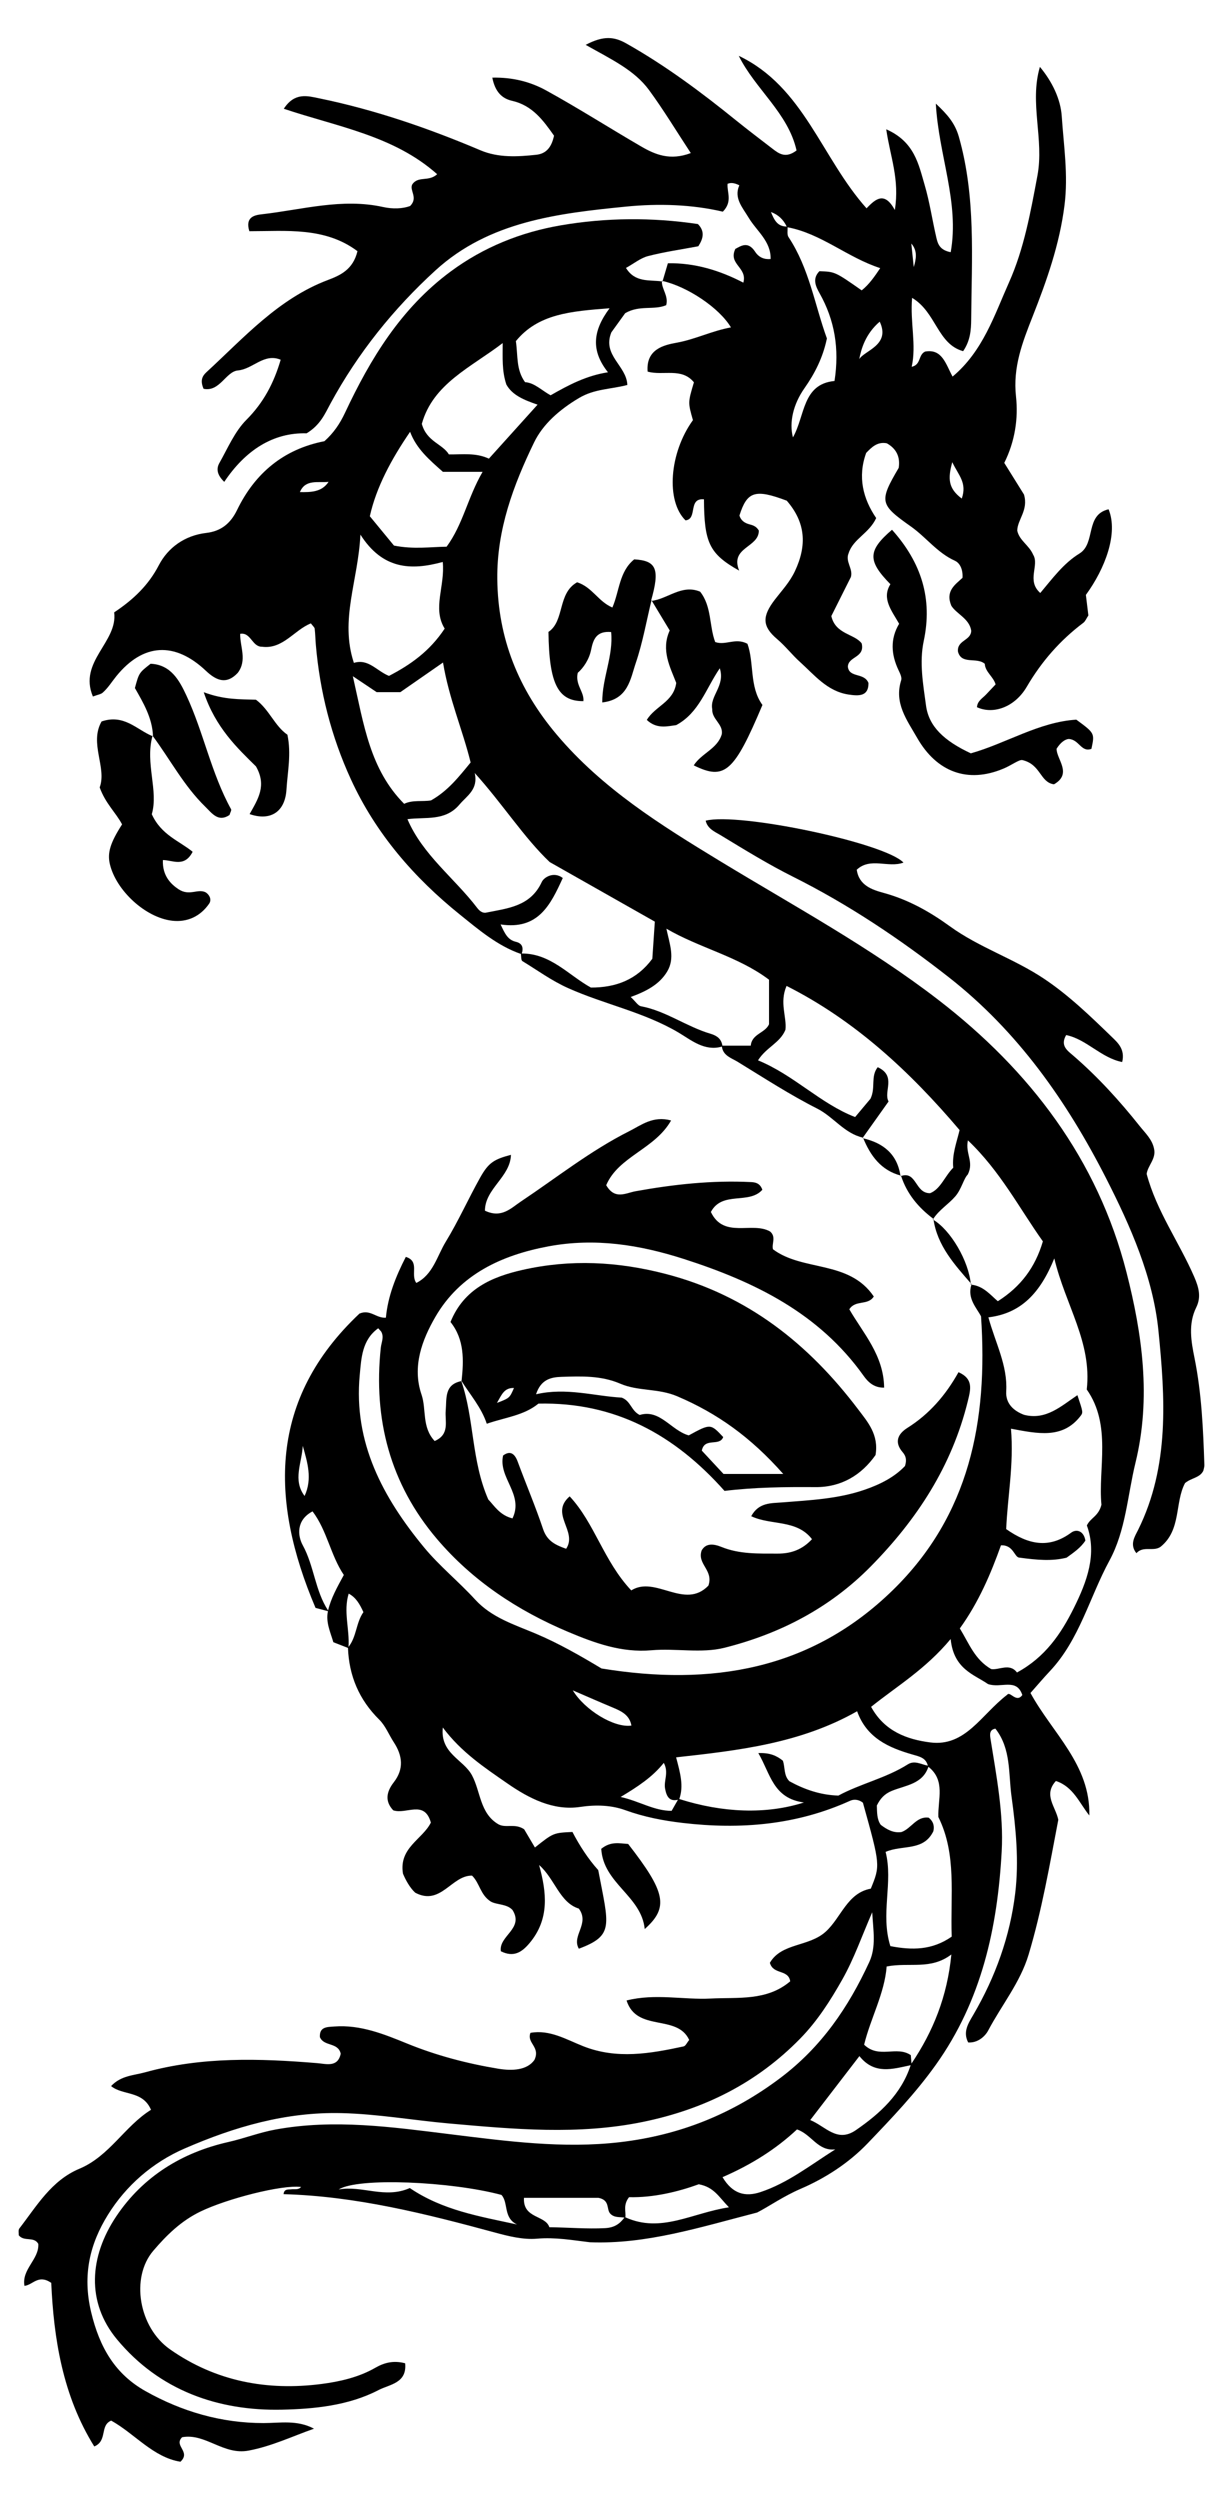 <?xml version="1.0" encoding="utf-8"?>
<!DOCTYPE svg PUBLIC "-//W3C//DTD SVG 1.1//EN" "http://www.w3.org/Graphics/SVG/1.1/DTD/svg11.dtd">
<svg version="1.1" id="Layer_1" xmlns="http://www.w3.org/2000/svg" xmlns:xlink="http://www.w3.org/1999/xlink" x="0px" y="0px"
	 viewBox="0 0 807.907 1650.246" enable-background="new 0 0 807.907 1650.246" xml:space="preserve">
<g>
	<g>
		<path d="M570.099,751.029c-0.032-0.007-0.06-0.022-0.093-0.029c-0.084,0.119-0.169,0.238-0.253,0.357
			L570.099,751.029z"/>
		<path d="M594.862,776.442c0.147-0.054,0.268-0.068,0.411-0.115c-0.023-0.072-0.055-0.138-0.077-0.209
			L594.862,776.442z"/>
		<path d="M437.208,185.375c-0.009,0.136,0.021,0.266,0.018,0.401c0.139,0.019,0.28,0.032,0.418,0.053
			L437.208,185.375z"/>
		<path d="M744.173,839.993c-19.026-74.471-63.645-133.219-124.355-179.956c-45.313-34.883-95.546-62.022-144.203-91.59
			c-39.238-23.844-77.887-47.937-107.965-83.621c-25.107-29.787-38.722-63.226-39.139-102.565
			c-0.346-32.599,10.624-61.963,24.293-90.173c5.835-12.044,16.744-21.655,29.701-29.348
			c10.282-6.105,20.811-5.679,31.92-8.597c-0.513-12.845-16.737-19.47-10.574-34.729
			c2.624-3.634,6.407-8.872,9.145-12.663c9.477-5.548,19.045-1.817,27.108-5.291
			c1.591-6.225-2.978-10.531-2.877-15.684c-8.241-1.145-17.718,0.923-23.708-8.906
			c5.31-2.93,9.687-6.567,14.67-7.845c10.847-2.783,22.001-4.364,33.112-6.452
			c3.37-5.181,4.4-9.941-0.269-14.664c-30.271-4.495-60.785-4.269-90.621,0.855
			c-26.165,4.494-50.902,14.286-72.941,30.639c-32.677,24.246-52.79,57.425-69.565,93.125
			c-3.42,7.278-7.496,13.27-13.59,18.733c-26.725,5.185-45.84,20.931-57.704,45.425
			c-4.336,8.951-10.659,14.003-20.367,15.134c-14.156,1.65-25.253,9.656-31.322,21.319
			c-6.9,13.262-16.742,22.608-29.501,31.124c2.535,19.627-23.793,32.423-14.05,55.543
			c3.306-1.244,5.257-1.465,6.463-2.53c3.567-3.146,6.059-7.262,9.031-10.919
			c17.664-21.731,38.59-22.947,59.182-3.499c7.143,6.747,13.777,9.083,21.02,1.329
			c6.327-8.381,1.428-17.192,1.599-25.764c7.122-1.196,7.792,8.651,14.442,8.522
			c13.762,1.807,21.263-11.07,32.252-15.417c1.308,1.76,2.401,2.568,2.512,3.495
			c0.425,3.539,0.466,7.122,0.773,10.678c2.664,30.896,10.194,60.538,23.145,88.743
			c16.471,35.868,41.754,64.995,72.087,89.381c12.271,9.865,24.738,20.564,40.237,25.929
			c0.239,1.731,0.049,4.166,0.991,4.739c9.922,6.03,19.24,12.893,30.016,17.735
			c23.997,10.782,50.172,15.832,73.194,29.473c8.207,4.863,17.093,12.503,28.554,9.214
			c0.77,6.051,6.379,7.567,10.493,10.085c17.311,10.597,34.405,21.705,52.477,30.849
			c10.814,5.471,17.893,16.373,30.169,19.152c5.435-7.639,10.879-15.291,16.975-23.859
			c-3.568-6.536,5.471-16.793-7.17-22.629c-4.866,6.168-1.199,13.363-4.772,20.817
			c-2.107,2.51-5.475,6.521-10.156,12.097c-22.939-8.841-40.295-27.666-64.143-37.438
			c5.466-8.698,14.537-11.421,18.11-20.178c0.995-8.497-4.081-17.843,0.743-28.96
			c45.156,22.785,81.409,56.413,114.309,95.176c-1.994,8.279-5.063,16.038-4.198,24.834
			c-5.668,5.678-8.378,14.144-15.302,16.828c-10.033,0.122-8.76-14.778-19.13-11.36
			c3.846,11.858,11.46,20.885,21.28,28.257c3.837-5.931,10.017-9.607,14.491-14.774
			c4.167-4.812,5.524-11.754,8.273-14.465c4.247-8.484-1.768-13.646,0.071-22.547
			c21.416,20.376,33.941,44.79,49.526,66.691c-5.091,17.264-14.622,29.903-29.751,39.516
			c-4.644-3.874-9.474-10.108-17.454-10.902c-2.954,9.072,3.546,15.4,6.36,20.889
			c4.655,69.197-7.692,131.259-58.103,180.564c-54.28,53.09-120.339,63.671-192.606,51.889
			c-13.966-8.371-28.276-16.607-43.675-23.096c-14.005-5.902-28.901-10.469-39.838-22.422
			c-10.857-11.865-23.576-22.113-33.774-34.477c-27.117-32.875-46.658-69.08-42.431-113.71
			c1.05-11.089,1.425-23.115,12.197-30.884c1.39,1.593,1.86,1.962,2.108,2.444
			c1.829,3.548-0.032,6.952-0.402,10.437c-5.003,47.17,6.186,89.851,37.104,126.21
			c23.563,27.709,53.477,47.389,86.782,61.389c17.335,7.287,35.144,13.829,54.964,12.085
			c15.995-1.407,32.909,2.183,48.115-1.629c36.635-9.183,69.635-26.231,96.716-53.711
			c30.606-31.055,53.575-66.257,64.094-109.066c1.962-7.987,3.767-14.77-6.134-19.162
			c-8.545,15.297-19.324,27.674-33.73,36.745c-6.447,4.06-8.837,9.5-3.156,16.094
			c2.161,2.509,2.807,5.101,1.522,9.109c-6.944,7.304-16.106,11.996-26.454,15.584
			c-17.744,6.152-36.115,6.949-54.461,8.418c-7.624,0.611-15.64-0.048-20.658,9.121
			c13.003,6.219,29.995,1.96,40.146,15.17c-6.509,7.004-13.898,9.551-22.713,9.526
			c-12.541-0.036-25.073,0.456-37.015-4.374c-5.441-2.2-10.4-2.608-13.165,2.303
			c-3.156,9.116,8.035,12.917,4.466,23.201c-15.732,16.266-34.956-6.897-50.96,3.164
			c-18.266-19.408-24.137-44.33-40.684-62.089c-13.481,11.579,5.453,22.991-2.332,34.611
			c-6.854-2.434-12.542-4.971-15.236-12.998c-5.037-15.011-11.262-29.62-16.753-44.485
			c-2.226-6.025-5.428-7.223-9.657-4.097c-3.327,14.789,13.868,25.612,6.2,41.523
			c-8.47-2.117-12.121-8.493-15.995-12.498c-11.258-25.734-9.178-53.136-17.809-78.143
			c-11.344,2.316-9.603,11.397-10.313,19.549c-0.598,6.87,2.897,15.632-7.292,20.019
			c-8.617-9.212-5.346-20.891-8.68-30.653c-6.321-18.507,0.363-36.128,9.137-51.281
			c16.263-28.083,43.785-40.815,74.774-46.593c30.599-5.705,60.061-1.084,89.475,8.37
			c46.71,15.013,89.224,35.746,118.684,77.138c2.719,3.821,6.655,7.939,13.525,7.772
			c-0.233-21.411-13.982-36.057-22.991-51.721c4.064-6.462,12.28-2.243,16.155-8.454
			c-16.347-24.169-46.753-16.321-66.589-31.16c-1.002-3.683,2.32-8.15-1.925-11.76
			c-11.92-6.745-30.591,4.996-39.101-12.868c7.516-14.123,25.161-4.7,34.009-14.669
			c-1.496-4.182-4.265-4.908-7.373-5.063c-25.688-1.288-51.064,1.482-76.284,6.018
			c-6.691,1.203-13.75,5.893-19.497-3.96c8.14-19.068,32.124-23.726,42.873-42.745
			c-11.99-3.265-19.693,3.082-27.64,7.076c-25.557,12.845-47.949,30.663-71.627,46.468
			c-6.545,4.368-12.748,11.235-23.716,6.02c0.082-14.639,16.784-22.203,17.187-36.871
			c-11.27,2.966-14.812,5.166-20.379,15.111c-7.801,13.933-14.338,28.606-22.649,42.209
			c-5.778,9.457-8.41,21.745-19.492,27.253c-4.077-5.642,2.507-14.217-6.924-17.207
			c-6.741,13.094-11.862,26.132-13.167,40.136c-6.422,0.51-10.269-5.752-17.464-2.695
			c-59.778,56.294-59.429,122.78-29.017,194.275c2.803,0.741,5.501,1.454,8.199,2.167
			c-1.527,7.266,1.543,13.656,3.583,20.503c3.332,1.297,6.492,2.527,9.65,3.756
			c0.692,18.496,7.359,34.223,20.689,47.386c4.104,4.053,6.354,9.954,9.595,14.915
			c5.776,8.84,6.787,17.639-0.021,26.405c-4.973,6.404-5.94,12.602-0.354,18.515
			c8.695,2.893,20.585-7.1,24.852,8.093c-5.481,11.095-21.285,16.543-18.42,33.741
			c1.725,4.111,4.514,9.277,8.081,12.544c16.881,8.928,23.949-11.484,37.537-11.281
			c5.13,5.011,5.407,12.679,12.361,17.114c3.927,2.264,10.64,1.457,14.379,5.6
			c7.756,12.363-9.251,17.029-7.703,27.226c8.345,4.147,13.749,0.779,18.845-5.259
			c13.467-15.954,11.401-33.607,6.41-51.69c10.427,9.102,13.55,24.851,26.251,28.779
			c7.428,10.091-4.984,17.835,0.013,26.493c23.604-8.819,19.701-15.359,12.816-51.888
			c-6.623-7.329-12.385-16.204-17.045-25.192c-12.603,0.586-12.603,0.586-24.788,10.258
			c-2.666-4.508-5.294-8.954-7.112-12.03c-6.284-4.188-12.177-0.502-17.124-3.359
			c-12.176-7.207-11.581-21.568-17.367-32.307c-5.613-10.417-21.112-14.323-19.248-31.52
			c12.205,16.325,27.59,26.479,42.602,36.886c14.319,9.926,30.383,18.205,48.111,15.552
			c10.604-1.587,20.695-1.162,29.773,2.118c12.5,4.515,25.07,6.933,38.056,8.45
			c38.109,4.452,75.174,1.398,110.578-14.666c2.631-1.194,5.859-0.751,8.412,1.32
			c11.491,41.315,11.491,41.315,5.205,56.729c-15.611,2.845-19.504,19.053-29.806,28.407
			c-11.148,10.122-29.123,7.266-36.871,20.535c2.203,8.04,12.21,4.14,13.434,12.229
			c-15.505,13.105-34.316,10.444-52.557,11.366c-18.182,0.919-36.583-3.502-55.552,1.278
			c6.747,21.157,33.389,8.681,41.39,26.071c-1.457,1.738-2.374,3.968-3.709,4.255
			c-22.083,4.743-44.079,8.652-66.312-0.131c-11.186-4.419-22.139-11.112-34.853-8.823
			c-2.648,6.845,6.804,9.207,2.596,17.925c-4.827,6.742-14.483,7.305-23.937,5.74
			c-20.527-3.398-40.602-8.651-59.985-16.539c-15.395-6.265-30.928-12.606-48.168-11.321
			c-4.755,0.355-9.979,0.073-9.608,6.974c2.62,6.415,12.045,3.261,13.764,10.981
			c-1.93,9.24-9.525,6.731-15.568,6.234c-38.154-3.135-76.101-4.308-113.608,6.042
			c-7.722,2.131-15.945,2.112-22.518,9.113c7.831,6.362,20.875,2.816,26.369,15.655
			c-17.436,10.852-27.399,30.558-47.274,38.89c-18.586,7.792-28.186,24.574-39.688,39.435
			c-0.861,1.113-0.314,3.314-0.39,4.513c3.542,4.447,10.004,0.525,12.899,5.677
			c0.655,10.198-11.116,16.696-9.138,27.732c5.76-0.742,9.12-7.843,17.693-2.006
			c1.641,36.608,7.489,74.442,28.423,108.008c8.921-3.722,3.482-13.852,11.17-17.075
			c15.562,8.655,27.798,24.326,45.768,27.149c7.131-6.72-4.685-10.423,1.09-16.178
			c15.38-2.82,27.212,12.005,43.935,8.83c15.395-2.923,28.735-9.373,43.192-14.462
			c-11.133-5.949-22.406-3.724-33.301-3.711c-28.02,0.032-54.077-7.636-78.017-21.093
			c-19.867-11.168-30.276-28.518-35.91-52.168c-5.887-24.715-0.697-45.235,11.095-64.249
			c11.918-19.218,29.422-34.528,50.698-43.763c32.968-14.309,66.841-24.219,103.591-23.347
			c23.972,0.569,47.385,4.745,71.091,6.842c42.746,3.78,85.357,7.735,128.141-1.061
			c40.175-8.259,74.951-25.499,103.791-54.984c11.413-11.668,20.008-25.201,27.837-39.053
			c7.734-13.685,12.954-28.791,19.74-44.334c0.626,11.865,2.76,22.694-1.948,32.886
			c-13.786,29.84-31.52,55.959-58.628,76.406c-31.933,24.087-66.897,37.917-106.022,42.48
			c-37.633,4.389-74.865-0.648-112.143-5.235c-38.39-4.724-76.712-10.232-115.616-3.071
			c-10.649,1.96-20.525,5.843-30.953,8.194c-30.674,6.914-56.416,22.787-74.008,48.979
			c-17.89,26.637-19.953,56.773,0.373,81.277c28.146,33.934,67.135,47.391,109.072,46.455
			c20.873-0.466,43.823-2.592,63.726-12.936c7.357-3.823,18.894-4.476,17.603-17.692
			c-7.735-2.055-13.925-0.362-19.688,2.951c-11.032,6.343-23.62,9.158-35.546,10.703
			c-35.803,4.639-69.888-1.648-100.144-22.886c-20.625-14.478-26.126-47.316-11.02-65.031
			c8.973-10.522,18.497-19.784,31.189-25.92c17.401-8.413,53.636-17.805,66.465-16.23
			c-1.756,2.129-4.225,1.28-6.434,1.555c-2.082,0.259-4.753-0.44-5.154,3.21
			c47.753,1.325,93.613,12.857,139.356,25.253c9.108,2.468,18.873,4.94,28.049,4.137
			c12.23-1.07,23.617,1.044,34.984,2.364c37.219,1.428,72.202-9.755,110.456-19.632
			c7.75-3.962,17.43-10.793,28.732-15.646c16.334-7.015,31.867-17.079,44.301-30.064
			c15.791-16.491,31.532-32.932,45.003-51.805c30.313-42.469,40.768-90.678,43.518-140.914
			c1.356-24.785-3.481-49.764-7.422-74.453c-0.477-2.991-0.549-5.91,3.265-6.552
			c10.456,13.337,8.555,29.532,10.639,44.7c2.916,21.223,4.989,42.815,2.442,63.977
			c-3.421,28.424-13.1,55.312-27.658,80.205c-3.325,5.685-7.041,11.253-3.405,18.283
			c6.28,0.408,11.134-3.943,13.231-7.909c8.836-16.716,21.178-31.741,26.666-50.029
			c8.827-29.414,14.002-59.699,19.64-89.074c-1.82-8.783-10.02-16.39-1.59-25.61
			c11.544,3.802,15.439,14.497,22.095,22.774c0.735-33.549-24.436-54.368-38.891-80.864
			c4.199-4.73,8.393-9.692,12.836-14.419c19.576-20.829,26.147-48.707,39.34-72.99
			c10.812-19.902,11.905-42.925,17.204-64.628C760.557,922.774,754.54,880.572,744.173,839.993z M198.113,324.864
			c3.626-8.695,12.025-6.011,18.943-6.765C212.536,324.916,205.357,324.974,198.113,324.864z M402.68,203.504
			c-11.284,15.111-12.289,28.129-1.057,42.261c-14.239,2.208-25.791,8.273-37.897,15.193
			c-5.729-3.103-10.726-8.302-16.888-8.667c-5.952-8.3-4.619-16.911-6.053-27.093
			C355.511,207.169,376.994,205.478,402.68,203.504z M332.073,226.483c0.025,9.633-0.61,18.259,2.429,27.381
			c3.89,6.944,11.357,10.11,20.605,13.277c-11.712,12.985-21.945,24.33-32.151,35.644
			c-8.69-4.02-17.013-2.693-26.423-2.798c-4.123-6.928-14.632-8.368-17.88-20.158
			C286.015,253.212,311.307,242.446,332.073,226.483z M270.903,285.063c4.259,11.35,12.76,18.506,21.666,26.42h26.237
			c-9.978,17.147-12.825,34.511-23.771,49.425c-10.708,0.131-21.817,1.851-34.786-0.742
			c-4.265-5.179-9.462-11.488-15.94-19.352C248.537,321.669,258.558,303.094,270.903,285.063z M238.086,352.932
			c14.593,22.878,33.207,23.86,54.385,18.049c1.64,16.017-6.994,30.65,1.282,43.999
			c-9.913,14.982-22.655,23.898-36.8,31.226c-8.244-3.348-13.544-11.527-23.179-8.595
			C224.339,409.002,236.605,383.578,238.086,352.932z M233.083,446.402c7.089,4.742,10.919,7.304,15.736,10.527h15.651
			c8.778-6.093,18.242-12.662,28.188-19.564c3.88,23.696,12.934,44.419,18.238,65.985
			c-7.79,9.491-14.989,18.747-26.18,25.051c-5.591,0.94-12.188-0.451-17.738,2.251
			C244.397,507.831,240.45,478.878,233.083,446.402z M344.693,629.461c1.179-3.719,0.43-6.686-3.882-7.713
			c-5.41-1.288-7.293-5.405-10.115-11.476c24.984,3.771,33.047-13.094,41.071-30.653
			c-5.858-4.479-12.396-0.581-13.873,2.619c-7.498,16.23-22.454,17.352-37.209,20.326
			c-2.203,0.16-4.02-1.316-5.49-3.24c-15.067-19.732-35.932-34.914-46.038-58.537
			c11.879-1.618,24.899,1.564,34.387-9.676c4.955-5.871,12.506-9.924,10.057-20.808
			c18.459,20.438,32.613,42.785,49.538,58.802c24.731,14.005,47.078,26.661,69.437,39.322
			c-0.63,9.351-1.142,16.952-1.651,24.503c-10.177,13.784-23.977,19.05-40.579,19.02
			C375.67,643.852,363.719,629.381,344.693,629.461z M508.021,676.174c-2.623,5.915-11.334,6.232-12.077,14.119
			h-18.735c-0.685-4.444-3.581-6.601-7.855-7.86c-15.838-4.665-29.427-15.053-45.952-18.157
			c-1.945-0.365-3.458-3.03-6.755-6.107c10.15-3.687,18.882-8.19,24.031-16.706
			c5.37-8.881,1.745-17.986-0.465-28.394c22.096,12.888,47.264,18.201,67.807,33.699V676.174z M200.004,954.474
			c3.071,10.872,6.477,21.724,1.205,33.108C193.19,977.014,199.498,965.566,200.004,954.474z M216.734,1063.169
			c-8.604-13.103-9.205-29.306-16.744-43.088c-3.297-6.028-4.607-16.479,6.48-22.34
			c9.662,12.759,11.884,28.986,20.663,41.98C222.662,1047.929,218.615,1055.125,216.734,1063.169z M230.229,1087.219
			c0.797-11.721-3.51-23.486,0.119-35.181c4.821,2.568,7.312,6.943,9.726,12.237
			C235.141,1071.215,235.643,1080.399,230.229,1087.219z M378.39,1115.902c8.918,3.849,17.811,7.759,26.771,11.505
			c5.589,2.336,10.761,4.935,11.948,11.74C405.773,1140.799,386.302,1128.977,378.39,1115.902z M443.666,1195.446
			c-11.56,0.024-21.072-6.31-33.672-9.171c11.352-6.806,20.973-13.088,28.505-22.508
			c3.47,6.455-0.136,11.702,0.843,16.967c0.961,5.169,2.756,8.693,8.502,7.396
			C446.509,1190.467,445.166,1192.819,443.666,1195.446z M553.846,1185.369c-12.018-0.36-22.544-4.098-32.36-9.464
			c-3.868-3.829-2.758-9.067-4.326-13.573c-4.125-3.324-8.621-5.316-16.222-5.022
			c8.078,13.776,9.7,29.863,30.136,32.616c-24.944,7.971-53.7,6.82-82.332-2.282
			c3.039-8.693,0.612-17.23-2.107-27.518c41.424-4.561,82.123-9.202,119.571-30.43
			c6.33,17.69,20.927,24.075,36.572,28.572c4.676,1.344,8.869,2.148,10.137,7.361
			c-4.384-0.831-8.741-3.703-13.2-0.885C585.227,1173.898,568.29,1177.536,553.846,1185.369z M270.71,1444.451
			c-16.423,7.292-31.572-1.898-46.948,0.956c12.567-8.094,74.358-5.309,107.509,3.588
			c4.728,5.151,1.036,15.093,10.274,19.527C316.571,1463.105,292.372,1459.137,270.71,1444.451z M399.636,1470.93
			c-11.876,0.614-23.63-0.448-36.738-0.606c-2.579-8.121-17.557-5.567-16.765-19.414h49.214
			c7.806,1.577,5.088,7.529,7.766,10.414c2.59,2.811,6.134,2.139,9.366,2.623
			C409.334,1468.251,405.69,1470.617,399.636,1470.93z M413.122,1463.779c0.462-3.89-1.641-8.082,2.425-13.301
			c15.87,0.423,32.409-3.551,46.052-8.523c10.02,1.904,13.004,8.039,19.933,15.226
			C457.132,1460.841,436.705,1474.477,413.122,1463.779z M502.346,1447.131c-9.898,3.27-18.337,1.378-25.044-9.853
			c19.192-8.376,35.163-18.437,49.194-31.521c9.72,3.29,13.703,14.531,25.296,13.162
			C534.928,1429.624,520.205,1441.231,502.346,1447.131z M565.368,1406.239c-12.409,8.547-19.988-2.554-30.125-6.668
			c11.16-14.506,21.563-28.027,32.484-42.223c9.907,12.455,21.984,8.495,33.854,6.002
			C595.327,1382.52,581.336,1395.241,565.368,1406.239z M602.14,1362.246c-0.167-1.965-0.332-3.901-0.47-5.526
			c-9.45-6.424-20.978,2.611-30.83-6.894c4.182-17.295,13.515-33.826,14.887-51.644
			c15.304-2.897,28.979,2.47,42.733-7.918C625.751,1318.059,616.434,1341.023,602.14,1362.246z M628.705,1278.478
			c-13.012,9.046-26.189,9.024-40.535,6.272c-6.715-21.331,2.007-42.062-3.144-62.218
			c11.346-4.833,24.962-0.226,31.541-13.602c0.668-2.813,0.449-6.178-3.087-8.983
			c-8.047-1.098-11.477,7.215-17.968,9.496c-5.102,0.74-9.261-1.393-13.669-4.742
			c-2.622-3.592-2.452-8.31-2.611-12.775c2.266-4.579,4.991-7.66,9.955-9.693
			c8.955-3.667,20.328-4.383,24.113-15.882c11.465,9.098,6.131,21.486,6.579,33.17
			C632.168,1224.276,627.721,1251.087,628.705,1278.478z M665.384,1118.777c-17.211,13.117-27.57,34.497-50.909,31.494
			c-15.077-1.94-30.158-7.205-39.028-23.494c17.103-13.693,35.934-24.801,52.554-44.768
			c1.966,20.134,15.919,23.559,24.585,29.704c8.703,3.099,18.866-4.274,22.758,7.247
			C671.418,1124.542,667.172,1116.165,665.384,1118.777z M727.606,993.37c-1.961,7.741-7.193,8.499-9.63,13.674
			c6.865,18.834,0.11,36.999-8.639,54.575c-8.438,16.951-18.911,32.43-37.531,42.495
			c-4.844-6.496-11.935-1.407-17.058-2.26c-10.858-6.349-14.45-16.623-20.688-26.834
			c12.575-17.447,20.538-36.315,27.166-54.85c8.218-0.462,8.894,7.926,12.048,8.085
			c12.176,1.654,21.631,2.443,31.294,0.063c4.607-3.324,9.44-6.599,12.434-11.311
			c-1.119-6.53-5.955-7.735-9.346-5.241c-14.577,10.718-28.133,8.088-42.962-2.313
			c0.819-20.975,5.155-42.464,3.15-66.295c17.697,3.302,34.022,6.929,45.847-8.26
			c1.941-2.493,1.75-2.642-1.957-13.865c-10.744,7.175-20.685,16.658-35.219,12.977
			c-6.924-2.574-12.294-7.46-11.816-15.507c1.015-17.068-7.117-31.811-11.766-48.848
			c21.681-2.593,34.321-16.219,43.534-38.914c7.4,31.062,24.932,55.176,21.443,86.54
			C734.52,940.946,725.312,969.45,727.606,993.37z"/>
		<path d="M304.547,911.134c0.07,0.2,0.126,0.402,0.195,0.602c0.06-0.012,0.108-0.03,0.169-0.042
			L304.547,911.134z"/>
		<path d="M641.346,848.041c0.128,0.01,0.238,0.049,0.363,0.061c0.038-0.119,0.061-0.233,0.103-0.353
			L641.346,848.041z"/>
		<path d="M616.6,804.621c-0.016-0.012-0.031-0.025-0.047-0.037c-0.107,0.167-0.232,0.316-0.336,0.487
			L616.6,804.621z"/>
	</g>
	<g>
		<path d="M732.325,336.204c-15.734,3.622-8.303,22.503-19.247,29.215c-10.524,6.455-17.878,16.564-25.874,26.047
			c-9.304-8.176-0.415-18.314-4.712-25.274c-2.746-6.381-9.017-9.211-10.505-15.861
			c0.098-7.361,7.528-13.467,4.45-23.878c-3.542-5.682-8.224-13.19-13.016-20.875
			c7.026-14.085,9.344-29.266,7.744-43.811c-2.138-19.442,4.244-35.75,11.046-53.013
			c9.315-23.641,17.756-47.469,21.009-73.339c2.519-20.04-0.54-39.263-1.833-58.662
			c-0.752-11.298-6.269-22.825-14.431-32.602c-7.055,23.965,2.903,47.646-1.649,71.88
			c-4.53,24.121-8.824,48.169-18.728,70.332c-9.712,21.735-17.231,45.458-37.312,62.248
			c-4.606-8.48-6.878-18.473-18.14-16.523c-4.704,2.23-2.505,8.619-8.868,10.064
			c3.251-14.696-1.139-29.159,0.273-45.532c16.029,9.633,16.649,30.471,33.711,35.213
			c4.729-6.906,5.27-13.869,5.324-21.157c0.299-40.315,3.138-80.71-8.14-120.347
			c-2.585-9.088-7.607-14.769-15.219-21.928c1.855,34.271,15.699,65.15,9.819,98.093
			c-7.378-1.412-8.556-5.668-9.49-9.679c-2.692-11.57-4.389-23.414-7.738-34.779
			c-3.983-13.521-6.628-28.432-25.354-36.686c2.559,17.908,8.947,32.847,5.675,53.286
			c-6.652-12.207-12.441-7.734-18.677-1.099c-29.852-33.394-41.457-80.262-84.421-100.678
			c10.894,21.995,32.631,37.747,38.176,62.466c-7.107,5.386-11.515,2.244-15.864-1.118
			c-7.997-6.183-16.083-12.255-23.94-18.61c-23.076-18.665-46.8-36.355-72.741-50.96
			c-7.765-4.372-14.871-5.323-26.759,0.978c16.922,9.57,32.148,16.604,41.858,29.834
			c9.64,13.134,18.079,27.149,27.584,41.597c-13.673,5.153-23.498,1.041-32.792-4.359
			c-20.995-12.197-41.486-25.289-62.75-36.983c-10.396-5.717-22.132-8.748-35.573-8.455
			c1.78,9.22,6.285,13.771,13.008,15.293c13.492,3.054,20.615,12.906,27.762,23.024
			c-1.526,7.189-4.833,11.855-11.64,12.594c-12.478,1.355-25.119,2.073-36.99-2.956
			c-34.463-14.601-69.704-26.743-106.411-34.273c-7.7-1.579-16.236-4.207-23.474,6.862
			c35.575,11.949,72.635,17.706,101.313,43.217c-5.743,5.258-12.633,0.86-16.504,6.834
			c-1.894,3.942,4.129,8.652-1.359,14.154c-4.915,1.828-11.498,2.067-17.852,0.661
			c-27.098-5.993-53.342,1.738-79.848,4.764c-4.662,0.532-11.512,1.538-8.506,11.214
			c24.314-0.009,49.934-2.93,71.422,13.178c-2.944,12.256-11.457,15.979-19.569,19.047
			c-32.836,12.417-55.427,38.09-80.263,60.903c-2.898,2.662-4.09,5.7-1.824,10.908
			c10.758,2.2,14.666-11.394,22.724-12.128c9.876-0.899,17.182-11.65,28.211-7.059
			c-4.524,15.424-11.351,28.348-22.623,39.638c-7.733,7.745-12.317,18.728-17.86,28.518
			c-2.021,3.571-1.833,7.646,3.204,12.463c13.949-20.829,32.246-32.684,54.395-32.038
			c9.204-5.61,12.132-12.962,15.821-19.744c18.085-33.25,41.56-62.479,69.334-87.844
			c35.42-32.347,80.939-37.628,125.872-42.089c21.584-2.143,43.613-1.417,63.947,3.348
			c6.596-6.737,2.631-12.808,3.124-18.394c2.202-0.905,4.417-0.671,7.773,0.984
			c-3.764,8.379,2.042,14.557,6.144,21.392c5.305,8.84,14.797,15.5,14.514,27.284
			c-4.325,0.397-7.826-1.13-10.236-4.826c-4.765-7.305-9.493-3.706-13.055-1.872
			c-4.922,10.265,8.139,12.19,5.271,22.288c-15.597-8.101-32-13.102-49.841-12.806
			c-1.258,4.253-2.364,7.993-3.467,11.722c16.443,3.726,37.423,17.719,45.128,30.635
			c-12.438,2.215-23.467,7.862-35.899,10.1c-8.649,1.557-20.339,4.408-19.143,19.092
			c10.417,2.861,22.515-2.862,30.578,7.051c-3.966,13.312-3.966,13.312-0.654,24.974
			c-15.655,21.677-17.931,53.429-4.899,66.167c8.155-0.834,1.425-14.89,12.184-13.904
			c0.183,28.59,3.428,35.942,23.259,47.078c-6.295-15.628,13.184-15.111,12.977-26.49
			c-1.848-3.069-4.238-3.519-6.513-4.166c-3.042-0.864-5.334-2.541-6.289-5.705
			c5.038-15.999,10.397-17.669,31.266-9.81c12.446,14.33,13.454,29.396,5.404,46.493
			c-3.435,7.295-8.532,12.662-13.175,18.694c-8.521,11.072-8.649,17.674,1.398,26.172
			c5.522,4.67,9.825,10.344,15.062,15.062c9.577,8.628,17.984,19.361,31.966,21.525
			c6.923,1.071,13.434,1.329,13.327-7.588c-2.805-7.11-12.718-3.146-13.617-10.743
			c0.209-6.964,11.381-5.804,9.131-15.387c-4.665-6.363-17.329-5.939-20.06-18.067
			c4.005-7.983,8.471-16.882,12.923-25.776c1.596-5.427-3.851-10.163-1.512-15.658
			c2.97-9.521,13.561-13.098,18.226-23.252c-8.675-12.736-12.379-27.152-6.61-43.016
			c3.607-3.732,7.359-7.561,13.629-6.354c6.468,3.642,8.948,9.158,7.853,16.228
			c-13.084,22.299-12.556,24.153,8.101,38.734c9.977,7.042,17.381,17.321,28.969,22.55
			c3.641,1.643,5.427,6.17,5.083,11.311c-4.767,4.457-11.485,8.647-7.373,18.444
			c3.397,5.429,11.915,8.447,13.137,16.457c-0.136,6.67-9.477,6.159-8.77,13.779
			c2.269,8.873,12.398,3.46,17.716,8.077c0.309,5.457,5.708,8.465,7.144,13.609
			c-2.154,2.277-4.21,4.426-6.238,6.601c-2.382,2.553-5.849,4.332-6.053,8.45
			c10.999,5.029,25.132-0.233,32.891-13.503c9.72-16.626,22.027-30.687,37.366-42.233
			c1.335-1.005,2.014-2.883,3.329-4.853c-0.527-4.339-1.095-9.022-1.647-13.561
			C730.069,375.28,738.829,352.119,732.325,336.204z M519.677,149.542c-6.377,0.031-8.396-4.765-10.396-9.582
			C514.087,141.709,517.505,144.954,519.677,149.542z M541.287,179.042c-4.748,4.89-2.558,9.799,0.144,14.601
			c9.96,17.697,13.148,36.534,9.845,57.863c-21.362,2.077-19.342,22.852-27.459,37.244
			c-2.599-9.854,0.171-21.879,7.6-32.463c6.915-9.852,12.223-20.286,14.831-32.864
			c-8.024-22.039-11.673-46.311-25.359-66.914c-1.057-1.591-0.549-4.222-0.611-6.474
			c22.288,4.183,39.48,19.945,61.191,26.977c-3.681,5.431-7.221,10.697-12.238,14.688
			C551.627,179.384,551.627,179.384,541.287,179.042z M567.609,237.11c1.277-6.607,4.002-16.584,13.52-24.764
			C588.507,227.876,570.952,231.402,567.609,237.11z M603.628,176.34l-1.622-15.58
			C606.258,165.605,605.211,170.948,603.628,176.34z M635.342,329.138c-8.919-6.68-9.319-13.062-6.274-24.035
			C633.288,313.993,638.933,318.644,635.342,329.138z"/>
		<path d="M437.644,185.829c0.031-0.106,0.064-0.216,0.095-0.322c-0.175-0.04-0.357-0.095-0.531-0.133L437.644,185.829
			z"/>
	</g>
	<path d="M304.911,911.694c1.478-13.796,1.917-27.415-7.308-38.957c8.864-21.962,27.539-29.865,47.492-34.381
		c31.696-7.175,63.042-5.602,94.969,2.725c53.921,14.064,94.113,46.126,126.831,89.327
		c6.275,8.285,13.777,16.717,11.469,30.165c-9.209,13.058-22.419,21.285-39.666,21.157
		c-20.123-0.149-40.213,0.084-60.087,2.503c-33.049-37.148-72.358-58.746-122.933-57.621
		c-9.644,7.919-22.241,9.131-34.112,13.289c-3.579-10.843-11.139-19.297-17.019-28.768L304.911,911.694z
		 M517.405,973.043c-21.52-24.331-43.604-40.032-70.043-51.283c-12.614-5.368-25.775-3.205-37.622-8.31
		c-12.577-5.42-25.627-4.926-38.704-4.521c-6.884,0.213-13.677,1.541-16.933,11.519
		c19.936-4.667,38.687,1.248,56.591,2.199c6.099,2.308,6.137,8.57,11.876,11.458
		c13.381-4.062,20.716,10.196,32.397,13.478c14.393-7.821,14.393-7.821,22.784,1.103
		c-2.417,6.499-12.364-0.04-14.139,8.956c4.815,5.173,9.894,10.631,14.335,15.403
		C490.447,973.043,501.703,973.043,517.405,973.043z M328.284,926.146c8.348-3.217,8.348-3.217,11.245-9.853
		C333.049,916.074,331.422,920.7,328.284,926.146z"/>
	<path d="M466.173,541.777c21.895-5.611,118.273,14.586,130.657,27.668c-10.119,3.746-21.741-3.762-30.862,4.702
		c1.415,10.462,10.445,13.3,17.676,15.28c16.36,4.48,30.342,12.302,44.009,22.195
		c19.175,13.88,42.209,21.254,61.993,34.474c16.501,11.026,30.586,24.677,44.7,38.333
		c4.025,3.894,8.976,8.167,6.967,16.682c-13.936-2.707-23.436-14.992-37.011-17.81
		c-4.122,7.072,0.856,10.277,4.814,13.696c16.192,13.99,30.518,29.745,43.807,46.45
		c3.649,4.587,8.204,8.734,9.425,14.864c1.572,6.586-4.101,11.036-4.882,16.651
		c6.547,24.6,21.492,45.073,31.395,67.887c3.098,7.138,4.768,13.373,1.343,20.307
		c-5.415,10.963-3.297,22.515-1.125,33.289c4.724,23.441,5.74,47.062,6.527,70.776
		c0.038,1.154-0.414,2.324-0.667,3.637c-2.234,4.756-7.872,4.702-12.103,8.203
		c-6.874,12.865-2.393,30.903-16.095,42.009c-4.693,3.497-11.515-0.824-16.035,4.284
		c-4.698-5.759-1.002-11.1,1.094-15.324c20.929-42.178,17.859-87.598,13.462-131.523
		c-3.518-35.15-18.295-68.753-34.631-100.754c-26.008-50.947-58.376-96.992-103.803-132.564
		c-32.261-25.262-66.217-48.029-103.023-66.437c-16.42-8.212-32.124-17.903-47.846-27.432
		C472.323,549.118,467.36,547.176,466.173,541.777z"/>
	<path d="M589.253,349.723c19.511,21.792,26.887,45.583,20.967,73.411c-3.019,14.192-0.391,28.63,1.509,42.701
		c1.859,13.771,11.924,23.229,29.6,31.495c23.351-6.601,45.113-20.736,69.674-22.239
		c12.187,8.954,12.187,8.954,9.985,19.275c-6.84,2.531-8.106-6.304-15.086-6.526
		c-2.227,0.245-5.152,2.026-7.934,6.445c-0.076,6.97,10.634,16.428-1.728,23.498
		c-9.321-1.336-8.573-13.171-20.927-16.025c-2.166-0.366-6.942,3.339-12.392,5.638
		c-23.691,9.996-44.179,2.214-57.045-20.262c-6.822-11.918-15.351-22.973-10.549-38.104
		c0.591-1.863-0.823-4.595-1.808-6.688c-4.831-10.267-5.551-20.508,0.441-30.559
		c-4.991-8.758-11.659-16.672-5.761-26.108C572.964,370.178,573.196,363.491,589.253,349.723z"/>
	<g>
		<path d="M100.762,485.67c-0.028,0.102-0.043,0.204-0.071,0.306c0.13,0.053,0.257,0.117,0.388,0.169
			L100.762,485.67z"/>
		<path d="M135.96,589.13c-5.316-2.743-10.678,2.65-17.916-2.013c-4.981-3.301-10.865-8.778-10.439-19.349
			c6.32-0.012,14.204,5.151,19.655-5.451c-8.644-7.114-20.767-11.047-26.987-24.812
			c4.526-15.52-4.455-33.432,0.419-51.531c-10.366-4.264-18.736-14.761-33.585-9.699
			c-8.264,14.443,3.602,30.461-1.254,43.542c3.819,10.679,10.793,16.755,14.789,24.411
			c-7.825,12.177-9.825,18.812-8.054,26.28c4.102,17.297,23.43,35.298,41.144,37.318
			c9.975,1.137,18.57-2.828,24.393-11.206C139.917,594.042,138.591,590.914,135.96,589.13z"/>
	</g>
	<path d="M430.039,396.715c10.896-1.054,20.108-11.231,32.455-6.125c7.761,9.781,5.943,22.611,9.959,33.26
		c6.994,2.45,13.421-3.079,21.305,1.153c4.555,12.513,1.159,28.449,9.912,40.382
		c-18.748,44.435-24.956,49.956-45.388,39.877c5.082-8.004,15.829-10.954,18.553-20.673
		c0.935-6.605-6.694-9.822-6.324-16.391c-1.754-8.848,8.739-15.435,4.975-27.034
		c-9.33,13.705-13.635,29.332-28.788,37.533c-5.8,0.73-12.802,2.82-19.42-3.427
		c5.494-9.191,17.715-11.798,19.445-24.432c-3.933-10.236-10.262-21.611-4.311-34.626
		c-4.137-6.849-8.087-13.39-12.038-19.93L430.039,396.715z"/>
	<path d="M430.374,396.281c-3.359,13.818-5.807,27.946-10.368,41.355c-3.589,10.553-5.014,24.139-22.153,26.086
		c-0.157-16.047,7.463-30.848,5.854-46.483c-9.484-0.818-11.773,4.543-13.193,11.615
		c-1.299,6.468-5.011,11.955-8.861,15.326c-1.8,8,4.38,12.512,3.734,18.693
		c-16.766,0.086-22.656-11.257-23.074-45.71c10.826-7.303,5.819-25.455,18.935-32.772
		c10.029,3.221,13.916,12.722,23.293,16.661c4.708-10.95,4.477-23.776,14.418-31.782
		c14.779,0.838,17.097,6.426,11.082,27.445C430.039,396.715,430.374,396.281,430.374,396.281z"/>
	<path d="M101.079,486.144c-0.401-12.194-6.511-22.348-11.966-31.93c2.731-10.056,2.731-10.056,10.375-16.032
		c13.312,0.583,18.945,10.868,23.632,20.913c11.381,24.397,16.395,51.352,29.526,75.121
		c0.393,0.711-0.556,2.162-1.035,3.8c-7.444,5.032-11.618-1.184-16.025-5.472
		c-14.118-13.735-23.214-31.247-34.823-46.875L101.079,486.144z"/>
	<path d="M164.888,537.429c5.636-10.019,11.435-18.835,4.205-31.479c-12.194-12.001-26.712-25.565-34.497-48.978
		c13.567,5.072,23.969,4.595,34.484,4.953c8.782,6.503,12.395,17.367,20.787,23.112
		c2.672,12.736,0.079,24.57-0.627,36.193C188.338,536.053,178.635,542.198,164.888,537.429z"/>
	<path d="M397.183,1220.508c6.425-5.214,12.296-3.507,17.765-3.216c24.805,31.87,27.017,41.877,10.953,56.179
		C423.725,1251.563,398.511,1243.474,397.183,1220.508z"/>
	<path d="M641.812,847.749c-11.132-12.781-22.7-25.308-25.212-43.128l-0.384,0.449
		c11.707,6.737,23.811,27.434,25.13,42.97L641.812,847.749z"/>
	<path d="M595.196,776.118c-13.248-3.479-20.253-13.203-25.097-25.089l-0.346,0.328
		c13.628,3.098,23.032,10.425,25.11,25.085L595.196,776.118z"/>
</g>
</svg>
